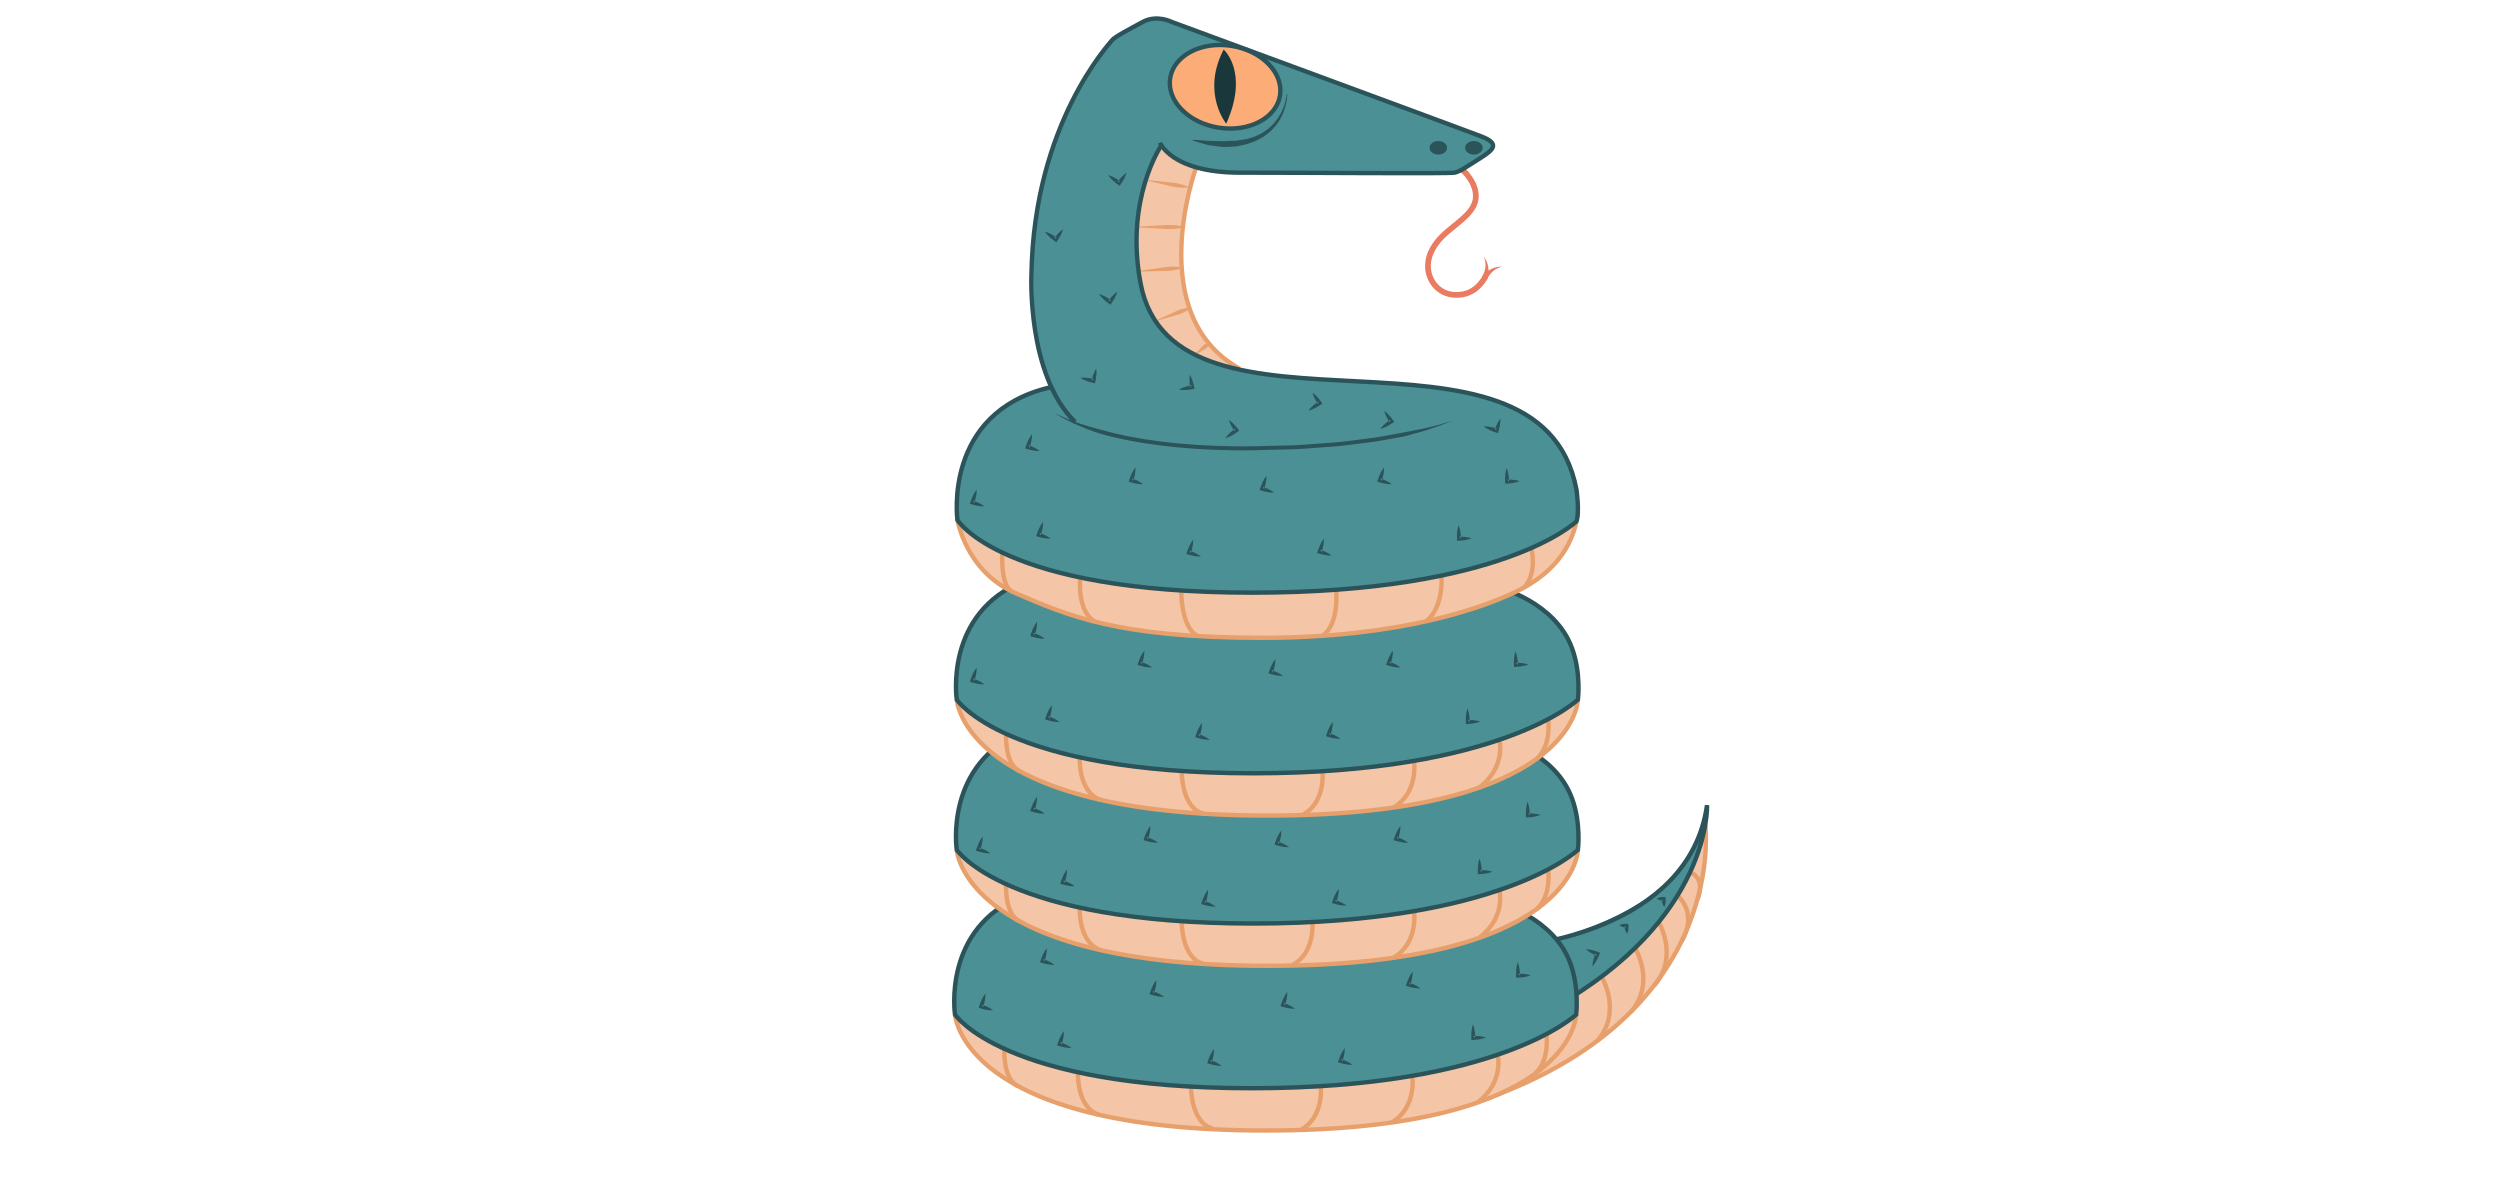 <svg width="284px" height="136px" viewBox="0 0 284 136" version="1.1" xml:space="preserve" xmlns="http://www.w3.org/2000/svg" xmlns:xlink="http://www.w3.org/1999/xlink">
  <defs/>
  <g>
    <title>snake-c</title>
    <desc>Created with Sketch.</desc>
    <g id="jungle" stroke="none" stroke-width="1" fill="none" fill-rule="evenodd">
      <g id="snake-c">
        <g id="Group-392" transform="translate(108, 2)">
          <path d="M85.647,92.33 C85.647,92.33 87.89,112.437 62.2,122.228 C44.477,128.981 60.18,111.811 60.18,111.811 L75.699,103.064 C75.699,103.064 85.066,98.851 85.647,92.33" id="Fill-148" fill="#F4C5A6"/>
          <path d="M85.719,91.682 C85.719,91.682 88.396,112.113 62.422,122.228 C44.748,129.11 60.403,111.811 60.403,111.811 L75.922,103.064 C75.922,103.064 85.137,98.202 85.719,91.682 Z" id="Stroke-150" stroke="#E7A06B" stroke-width="0.5"/>
          <path d="M65.735,105.36 C65.735,105.36 84.823,101.89 85.842,89.963 C85.842,89.963 85.153,104.309 68.35,112.194 C51.069,120.303 58.328,107.377 65.735,105.36" id="Fill-152" fill="#4B9095"/>
          <path d="M73.942,108.964 C73.942,108.964 76.332,112.883 73.474,116.224" id="Stroke-154" stroke="#E7A06B" stroke-width="0.5"/>
          <path d="M77.746,105.694 C77.746,105.694 80.136,109.613 77.279,112.954" id="Stroke-156" stroke="#E7A06B" stroke-width="0.5"/>
          <path d="M82.562,99.74 C82.562,99.74 84.969,101.659 83.024,104.927" id="Stroke-158" stroke="#E7A06B" stroke-width="0.5"/>
          <path d="M80.394,102.699 C80.394,102.699 82.783,106.618 79.926,109.959" id="Stroke-160" stroke="#E7A06B" stroke-width="0.5"/>
          <path d="M83.998,97.076 C83.998,97.076 85.842,97.706 84.831,100.153" id="Stroke-162" stroke="#E7A06B" stroke-width="0.5"/>
          <path d="M64.632,105.431 C64.632,105.431 83.869,103.851 85.919,89.475 C85.919,89.475 86.476,102.373 68.445,112.518 C51.806,121.88 62.732,108.266 64.632,105.431 Z" id="Stroke-164" stroke="#2B535A" stroke-width="0.5"/>
          <path d="M0.843,114.297 C0.843,114.297 3.066,125.926 34.063,126.364 C68.576,126.852 70.92,114.055 70.92,114.055 C70.92,114.055 71.061,108.095 66.616,106.002 C62.17,103.91 11.249,106.542 11.249,106.542 C11.249,106.542 0.237,104.603 0.843,114.297" id="Fill-166" fill="#F4C5A6"/>
          <path d="M6.096,117.148 C6.096,117.148 5.874,120.509 7.632,121.379" id="Stroke-168" stroke="#E7A06B" stroke-width="0.5"/>
          <path d="M14.456,119.932 C14.456,119.932 14.302,123.926 16.954,124.67" id="Stroke-170" stroke="#E7A06B" stroke-width="0.5"/>
          <path d="M0.486,113.251 C0.486,113.251 1.227,126.426 35.759,126.426 C70.091,126.426 71.026,113.832 71.054,113.251" id="Stroke-172" stroke="#E7A06B" stroke-width="0.5"/>
          <path d="M67.668,115.474 C67.668,115.474 68.111,118.368 66.397,119.965" id="Stroke-174" stroke="#E7A06B" stroke-width="0.5"/>
          <path d="M62.128,117.817 C62.128,117.817 62.938,120.899 59.83,123.257" id="Stroke-176" stroke="#E7A06B" stroke-width="0.5"/>
          <path d="M52.432,120.216 C52.432,120.216 52.996,123.794 50.09,125.52" id="Stroke-178" stroke="#E7A06B" stroke-width="0.5"/>
          <path d="M42.044,121.4 C42.044,121.4 42.43,124.969 39.742,126.364" id="Stroke-180" stroke="#E7A06B" stroke-width="0.5"/>
          <path d="M27.294,121.271 C27.294,121.271 27.196,125.567 29.802,126.215" id="Stroke-182" stroke="#E7A06B" stroke-width="0.5"/>
          <path d="M0.486,113.251 C0.486,113.251 -0.996,103.424 8.164,99.753 C17.325,96.081 62.049,100.515 62.049,100.515 C62.049,100.515 68.441,102.121 70.374,107.393 C71.431,110.22 71.054,113.251 71.054,113.251 C71.054,113.251 62.413,121.621 34.184,121.621 C5.955,121.621 0.486,113.251 0.486,113.251" id="Fill-184" fill="#4B9095"/>
          <path d="M0.486,113.251 C0.486,113.251 -0.996,103.424 8.164,99.753 C17.325,96.081 62.049,100.515 62.049,100.515 C62.049,100.515 68.441,102.121 70.374,107.393 C71.431,110.22 71.054,113.251 71.054,113.251 C71.054,113.251 62.413,121.621 34.184,121.621 C5.955,121.621 0.486,113.251 0.486,113.251 Z" id="Stroke-186" stroke="#2B535A" stroke-width="0.5"/>
          <path d="M1.042,95.587 C1.042,95.587 3.265,107.216 34.261,107.654 C68.775,108.141 71.119,95.345 71.119,95.345 C71.119,95.345 71.26,89.384 66.815,87.292 C62.369,85.2 11.448,87.832 11.448,87.832 C11.448,87.832 0.436,85.894 1.042,95.587" id="Fill-188" fill="#F4C5A6"/>
          <path d="M6.295,98.438 C6.295,98.438 6.073,101.799 7.831,102.669" id="Stroke-190" stroke="#E7A06B" stroke-width="0.5"/>
          <path d="M14.655,101.221 C14.655,101.221 14.501,105.216 17.152,105.959" id="Stroke-192" stroke="#E7A06B" stroke-width="0.5"/>
          <path d="M0.685,94.541 C0.685,94.541 1.426,107.716 35.958,107.716 C70.29,107.716 71.225,95.122 71.253,94.541" id="Stroke-194" stroke="#E7A06B" stroke-width="0.5"/>
          <path d="M67.867,96.764 C67.867,96.764 68.31,99.657 66.596,101.255" id="Stroke-196" stroke="#E7A06B" stroke-width="0.5"/>
          <path d="M62.327,99.107 C62.327,99.107 63.137,102.188 60.029,104.547" id="Stroke-198" stroke="#E7A06B" stroke-width="0.5"/>
          <path d="M52.631,101.506 C52.631,101.506 53.195,105.083 50.289,106.81" id="Stroke-200" stroke="#E7A06B" stroke-width="0.5"/>
          <path d="M41.083,102.689 C41.083,102.689 41.469,106.258 38.781,107.654" id="Stroke-202" stroke="#E7A06B" stroke-width="0.5"/>
          <path d="M26.239,102.56 C26.239,102.56 26.14,106.857 28.747,107.505" id="Stroke-204" stroke="#E7A06B" stroke-width="0.5"/>
          <path d="M0.685,94.541 C0.685,94.541 -0.797,84.713 8.363,81.041 C17.524,77.37 62.248,81.805 62.248,81.805 C62.248,81.805 68.64,83.41 70.573,88.682 C71.63,91.51 71.253,94.541 71.253,94.541 C71.253,94.541 62.612,102.911 34.383,102.911 C6.154,102.911 0.685,94.541 0.685,94.541" id="Fill-206" fill="#4B9095"/>
          <path d="M0.685,94.541 C0.685,94.541 -0.797,84.713 8.363,81.041 C17.524,77.37 62.248,81.805 62.248,81.805 C62.248,81.805 68.64,83.41 70.573,88.682 C71.63,91.51 71.253,94.541 71.253,94.541 C71.253,94.541 62.612,102.911 34.383,102.911 C6.154,102.911 0.685,94.541 0.685,94.541 Z" id="Stroke-208" stroke="#2B535A" stroke-width="0.5"/>
          <path d="M1.042,78.52 C1.042,78.52 3.264,90.149 34.261,90.587 C68.775,91.075 71.119,78.278 71.119,78.278 C71.119,78.278 71.26,72.318 66.815,70.225 C62.369,68.133 11.448,70.765 11.448,70.765 C11.448,70.765 0.436,68.827 1.042,78.52" id="Fill-210" fill="#F4C5A6"/>
          <path d="M6.296,81.371 C6.296,81.371 6.073,84.732 7.831,85.602" id="Stroke-212" stroke="#E7A06B" stroke-width="0.5"/>
          <path d="M14.655,84.155 C14.655,84.155 14.501,88.149 17.152,88.893" id="Stroke-214" stroke="#E7A06B" stroke-width="0.5"/>
          <path d="M0.686,77.475 C0.686,77.475 1.425,90.649 35.957,90.649 C70.29,90.649 71.224,78.055 71.252,77.475" id="Stroke-216" stroke="#E7A06B" stroke-width="0.5"/>
          <path d="M67.867,79.697 C67.867,79.697 68.31,82.591 66.596,84.188" id="Stroke-218" stroke="#E7A06B" stroke-width="0.5"/>
          <path d="M62.327,82.04 C62.327,82.04 63.137,85.122 60.029,87.48" id="Stroke-220" stroke="#E7A06B" stroke-width="0.5"/>
          <path d="M52.631,84.439 C52.631,84.439 53.195,88.017 50.289,89.743" id="Stroke-222" stroke="#E7A06B" stroke-width="0.5"/>
          <path d="M42.243,85.623 C42.243,85.623 42.629,89.192 39.941,90.587" id="Stroke-224" stroke="#E7A06B" stroke-width="0.5"/>
          <path d="M26.239,85.494 C26.239,85.494 26.14,89.79 28.747,90.438" id="Stroke-226" stroke="#E7A06B" stroke-width="0.5"/>
          <path d="M0.686,77.475 C0.686,77.475 -0.797,67.647 8.364,63.976 C17.524,60.304 62.248,64.738 62.248,64.738 C62.248,64.738 68.639,66.344 70.573,71.616 C71.63,74.443 71.252,77.475 71.252,77.475 C71.252,77.475 62.611,85.844 34.383,85.844 C6.154,85.844 0.686,77.475 0.686,77.475" id="Fill-228" fill="#4B9095"/>
          <path d="M0.686,77.475 C0.686,77.475 -0.797,67.647 8.364,63.976 C17.524,60.304 62.248,64.738 62.248,64.738 C62.248,64.738 68.639,66.344 70.573,71.616 C71.63,74.443 71.252,77.475 71.252,77.475 C71.252,77.475 62.611,85.844 34.383,85.844 C6.154,85.844 0.686,77.475 0.686,77.475 Z" id="Stroke-230" stroke="#2B535A" stroke-width="0.5"/>
          <path d="M0.765,57.063 C0.765,57.063 1.721,62.942 7.406,65.398 C13.343,67.963 19.031,70.455 35.386,70.455 C51.444,70.455 60.645,66.886 63.999,65.325 C69.28,62.868 70.816,59.25 71.224,56.476 C71.224,56.476 56.779,54.823 56.59,54.823 C56.401,54.823 6.369,53.446 0.765,57.063" id="Fill-232" fill="#F4C5A6"/>
          <path d="M0.765,57.063 C0.765,57.063 1.721,62.942 7.406,65.398 C13.343,67.963 19.031,70.455 35.386,70.455 C51.444,70.455 60.645,66.886 63.999,65.325 C69.28,62.868 70.816,59.25 71.224,56.476 C71.224,56.476 56.779,54.823 56.59,54.823 C56.401,54.823 6.369,53.446 0.765,57.063 Z" id="Stroke-234" stroke="#E7A06B" stroke-width="0.5"/>
          <path d="M11.49,41.992 C9.926,39.891 8.956,33.521 9.524,25.26 C10.507,10.979 18.168,2.923 18.413,2.574 C18.658,2.226 20.288,1.366 21.904,0.491 C23.521,-0.384 25.219,0.498 25.219,0.498 C25.219,0.498 58.233,12.672 60.334,13.482 C62.436,14.292 61.87,14.94 60.334,15.912 C58.799,16.884 57.964,17.478 57.344,17.613 C56.724,17.748 40.693,17.613 32.934,17.613 C25.175,17.613 23.922,14.211 23.922,14.211 L23.685,35.201 C23.685,35.201 25.711,37.444 29.823,39.191 C36.43,41.998 60.858,40.118 66.7,45.94 C70.465,49.693 71.253,52.796 71.253,57.01 C71.253,58.467 57.721,65.314 36.018,65.314 C27.359,65.314 5.75,64.272 0.913,57.063 C0.913,57.063 -1.174,45.049 11.342,41.992" id="Fill-236" fill="#4B9095"/>
          <path d="M32.369,39.663 C13.428,35.438 23.882,14.595 23.882,14.595 C23.882,14.595 24.887,16.134 27.885,16.998 C27.885,16.998 25.135,25.908 26.792,32.117 C27.9,36.27 32.074,39.487 32.074,39.487" id="Fill-238" fill="#F4C5A6"/>
          <path d="M27.886,16.998 C27.886,16.998 21.754,33.737 32.83,39.891" id="Stroke-240" stroke="#E7A06B" stroke-width="0.5"/>
          <path d="M22.253,18.455 C22.253,18.455 23.461,18.555 24.664,18.695 C24.965,18.725 25.268,18.747 25.549,18.787 C25.827,18.838 26.086,18.898 26.304,18.968 C26.74,19.105 27.024,19.248 27.024,19.248 L27.016,19.293 C27.016,19.293 26.702,19.336 26.245,19.325 C26.016,19.321 25.752,19.294 25.472,19.253 C25.194,19.198 24.9,19.123 24.605,19.053 C23.422,18.797 22.245,18.5 22.245,18.5 L22.253,18.455 Z" id="Fill-242" fill="#E7A06B"/>
          <path d="M21.066,23.765 C21.066,23.765 22.439,23.666 23.812,23.607 C24.155,23.587 24.499,23.559 24.821,23.552 C25.142,23.557 25.443,23.574 25.699,23.607 C26.214,23.671 26.558,23.765 26.558,23.765 L26.558,23.811 C26.558,23.811 26.214,23.905 25.699,23.97 C25.443,24.003 25.142,24.019 24.821,24.024 C24.499,24.017 24.155,23.99 23.812,23.97 C22.439,23.911 21.066,23.811 21.066,23.811 L21.066,23.765 Z" id="Fill-244" fill="#E7A06B"/>
          <path d="M21.19,28.798 C21.19,28.798 22.492,28.595 23.797,28.432 C24.123,28.385 24.449,28.333 24.756,28.301 C25.063,28.282 25.351,28.275 25.599,28.289 C26.095,28.313 26.43,28.382 26.43,28.382 L26.434,28.427 C26.434,28.427 26.114,28.547 25.627,28.65 C25.384,28.704 25.099,28.742 24.793,28.772 C24.485,28.788 24.156,28.788 23.826,28.794 C22.512,28.839 21.194,28.843 21.194,28.843 L21.19,28.798 Z" id="Fill-246" fill="#E7A06B"/>
          <path d="M58.148,17.302 C58.148,17.302 59.658,18.599 59.658,20.273 C59.658,21.947 57.96,23 56.451,24.282 C54.942,25.565 54.215,26.861 54.215,28.264 C54.215,29.669 55.266,31.504 57.448,31.504 C59.63,31.504 60.492,29.831 60.735,29.453" id="Stroke-248" stroke="#EA7B61" stroke-width="0.65"/>
          <path d="M65.943,60.263 C65.943,60.263 66.713,62.989 65.152,64.738" id="Stroke-250" stroke="#E7A06B" stroke-width="0.5"/>
          <path d="M60.384,29.379 C60.387,29.365 60.459,29.276 60.54,29.078 C60.588,28.983 60.617,28.863 60.664,28.736 C60.685,28.606 60.733,28.464 60.739,28.321 C60.744,28.177 60.769,28.026 60.742,27.891 C60.72,27.756 60.726,27.616 60.681,27.513 C60.61,27.294 60.562,27.148 60.562,27.148 L60.774,27.476 C60.85,27.572 60.88,27.708 60.941,27.847 C61.008,27.987 61.025,28.148 61.062,28.31 C61.098,28.472 61.089,28.636 61.102,28.794 C61.09,28.947 61.092,29.097 61.067,29.221 C61.036,29.471 60.966,29.658 60.973,29.644 L60.384,29.379 Z" id="Fill-252" fill="#EA7B61"/>
          <path d="M60.388,29.393 C60.382,29.407 60.494,29.242 60.678,29.072 C60.766,28.98 60.888,28.895 61.006,28.796 C61.143,28.716 61.271,28.613 61.425,28.549 C61.577,28.485 61.718,28.407 61.87,28.38 C62.018,28.35 62.147,28.296 62.269,28.302 C62.503,28.293 62.658,28.286 62.658,28.286 C62.658,28.286 62.512,28.332 62.292,28.401 C62.182,28.422 62.072,28.509 61.95,28.569 C61.824,28.625 61.716,28.733 61.602,28.82 C61.488,28.907 61.4,29.029 61.307,29.121 C61.231,29.233 61.15,29.326 61.101,29.42 C60.986,29.601 60.955,29.711 60.945,29.722 L60.388,29.393 Z" id="Fill-254" fill="#EA7B61"/>
          <path d="M55.75,63.389 C55.75,63.389 56.079,66.871 54.031,68.572" id="Stroke-256" stroke="#E7A06B" stroke-width="0.5"/>
          <path d="M43.798,65.015 C43.771,65.123 44.183,68.781 42.263,70.225" id="Stroke-258" stroke="#E7A06B" stroke-width="0.5"/>
          <path d="M14.695,63.6 C14.722,63.681 14.297,67.485 16.434,68.639" id="Stroke-260" stroke="#E7A06B" stroke-width="0.5"/>
          <path d="M23.246,34.447 C23.246,34.447 24.208,33.98 25.185,33.553 C25.427,33.44 25.667,33.322 25.898,33.227 C26.133,33.145 26.358,33.078 26.556,33.04 C26.951,32.961 27.235,32.956 27.234,32.956 L27.25,32.998 C27.249,32.998 27.033,33.18 26.682,33.38 C26.507,33.481 26.295,33.578 26.062,33.67 C25.826,33.75 25.568,33.818 25.312,33.893 C24.294,34.21 23.262,34.489 23.262,34.489 L23.246,34.447 Z" id="Fill-262" fill="#E7A06B"/>
          <path d="M37.411,8.832 C37.011,11.399 33.894,13.043 30.447,12.504 C27,11.965 24.529,9.449 24.929,6.881 C25.329,4.315 28.447,2.67 31.894,3.209 C35.339,3.748 37.81,6.266 37.411,8.832" id="Fill-264" fill="#FBAC77"/>
          <path d="M26.192,65.082 C26.192,65.082 26.114,69.329 28.081,70.26" id="Stroke-266" stroke="#E7A06B" stroke-width="0.5"/>
          <path d="M27.726,38.298 C27.726,38.298 28.082,37.875 28.464,37.483 C28.555,37.381 28.643,37.273 28.736,37.186 C28.839,37.109 28.941,37.046 29.04,37.007 C29.238,36.927 29.403,36.914 29.403,36.914 L29.432,36.948 C29.432,36.948 29.387,37.108 29.271,37.287 C29.213,37.378 29.132,37.466 29.037,37.551 C28.934,37.626 28.812,37.692 28.694,37.763 C28.237,38.064 27.755,38.333 27.755,38.333 L27.726,38.298 Z" id="Fill-268" fill="#E7A06B"/>
          <path d="M5.856,60.771 C5.856,60.771 5.622,64.617 6.996,65.211" id="Stroke-270" stroke="#E7A06B" stroke-width="0.5"/>
          <path d="M11.343,41.992 C11.299,42.003 11.254,42.013 11.21,42.023 C-0.92,44.922 0.765,57.063 0.765,57.063 C0.765,57.063 5.669,65.325 34.262,65.325 C62.855,65.325 71.085,57.226 71.085,57.226 C71.462,56.091 71.085,53.608 71.085,53.608 C66.936,31.793 25.391,50.476 21.565,30.173 C19.769,20.645 23.882,14.595 23.882,14.595" id="Stroke-272" stroke="#2B535A" stroke-width="0.5"/>
          <path d="M23.774,14.211 C23.774,14.211 25.082,17.613 32.842,17.613 C40.601,17.613 56.631,17.747 57.251,17.613 C57.872,17.478 58.706,16.884 60.242,15.912 C61.778,14.94 62.344,14.292 60.242,13.482 C58.141,12.672 25.127,0.498 25.127,0.498 C25.127,0.498 23.429,-0.384 21.812,0.491 C20.196,1.366 18.566,2.226 18.321,2.575 C18.076,2.923 9.432,12.051 9.172,29.195 C9.172,29.195 8.632,40.541 14.129,45.94" id="Stroke-274" stroke="#2B535A" stroke-width="0.5"/>
          <path d="M37.411,8.832 C37.011,11.399 33.894,13.043 30.447,12.504 C27,11.965 24.529,9.449 24.929,6.881 C25.329,4.315 28.447,2.67 31.894,3.209 C35.339,3.748 37.81,6.266 37.411,8.832 Z" id="Stroke-276" stroke="#2B535A" stroke-width="0.5"/>
          <path d="M38.237,8.705 C38.237,8.705 38.24,8.924 38.184,9.302 C38.157,9.489 38.116,9.718 38.05,9.977 C37.983,10.235 37.897,10.524 37.768,10.828 C37.715,10.985 37.638,11.138 37.552,11.295 C37.465,11.45 37.399,11.626 37.283,11.778 C37.174,11.934 37.062,12.095 36.947,12.26 C36.824,12.417 36.674,12.558 36.533,12.713 C36.397,12.874 36.237,13.012 36.061,13.139 C35.889,13.268 35.724,13.415 35.538,13.531 C35.15,13.73 34.775,13.998 34.345,14.12 L33.716,14.353 C33.504,14.419 33.285,14.451 33.071,14.5 C32.855,14.545 32.642,14.588 32.431,14.632 C32.218,14.655 32.007,14.662 31.799,14.675 C31.384,14.673 30.98,14.73 30.605,14.661 C30.229,14.618 29.874,14.573 29.549,14.525 C29.221,14.496 28.936,14.382 28.677,14.322 C28.419,14.254 28.197,14.19 28.015,14.131 C27.65,14.02 27.446,13.946 27.446,13.946 L27.461,13.883 C27.461,13.883 27.681,13.884 28.059,13.907 C28.248,13.914 28.476,13.931 28.736,13.956 C28.996,13.973 29.286,14.019 29.606,14.01 C29.925,14.012 30.269,14.02 30.63,14.034 C30.994,14.065 31.371,14.016 31.763,14.002 C31.959,13.995 32.16,13.999 32.359,13.986 C32.559,13.958 32.758,13.929 32.961,13.9 C33.163,13.868 33.373,13.855 33.573,13.807 L34.17,13.633 C34.582,13.543 34.931,13.313 35.308,13.15 C35.486,13.052 35.644,12.924 35.812,12.814 C35.982,12.705 36.14,12.585 36.274,12.442 C36.412,12.305 36.562,12.181 36.686,12.039 C36.804,11.891 36.919,11.747 37.032,11.606 C37.153,11.471 37.226,11.308 37.322,11.166 C37.415,11.023 37.499,10.881 37.561,10.734 C37.708,10.451 37.812,10.178 37.896,9.931 C37.979,9.685 38.036,9.464 38.077,9.282 C38.16,8.916 38.172,8.702 38.172,8.702 L38.237,8.705 Z" id="Fill-278" fill="#2B535A"/>
          <path d="M56.389,14.791 C56.389,15.216 55.944,15.561 55.393,15.561 C54.841,15.561 54.396,15.216 54.396,14.791 C54.396,14.366 54.841,14.022 55.393,14.022 C55.944,14.022 56.389,14.366 56.389,14.791" id="Fill-280" fill="#2B535A"/>
          <path d="M60.431,14.791 C60.431,15.216 59.985,15.561 59.434,15.561 C58.883,15.561 58.437,15.216 58.437,14.791 C58.437,14.366 58.883,14.022 59.434,14.022 C59.985,14.022 60.431,14.366 60.431,14.791" id="Fill-282" fill="#2B535A"/>
          <path d="M31.3,12.051 C31.3,12.051 28.446,8.568 31.006,3.627 C31.006,3.627 33.938,6.165 31.3,12.051" id="Fill-284" fill="#1A383B"/>
          <path d="M16.843,31.397 C17.368,31.551 17.811,31.82 18.228,32.123 L17.913,32.175 C18.199,31.789 18.513,31.423 18.931,31.131 C18.793,31.623 18.55,32.04 18.279,32.436 L18.15,32.624 L17.963,32.489 C17.547,32.186 17.153,31.849 16.843,31.397" id="Fill-286" fill="#2B535A"/>
          <path d="M10.686,24.297 C11.211,24.451 11.654,24.72 12.071,25.023 L11.756,25.075 C12.042,24.689 12.356,24.323 12.774,24.031 C12.637,24.523 12.394,24.939 12.123,25.336 L11.994,25.524 L11.807,25.388 C11.39,25.085 10.996,24.748 10.686,24.297" id="Fill-288" fill="#2B535A"/>
          <path d="M17.887,17.887 C18.412,18.041 18.854,18.31 19.272,18.613 L18.957,18.665 C19.243,18.279 19.557,17.913 19.975,17.621 C19.837,18.113 19.594,18.53 19.323,18.926 L19.194,19.114 L19.008,18.979 C18.591,18.676 18.197,18.339 17.887,17.887" id="Fill-290" fill="#2B535A"/>
          <path d="M11.731,44.898 C11.746,44.851 12.372,45.237 13.541,45.705 C14.125,45.939 14.846,46.196 15.686,46.444 C16.528,46.686 17.484,46.929 18.527,47.201 C20.621,47.709 23.112,48.114 25.799,48.368 C27.142,48.498 28.536,48.588 29.953,48.642 C31.368,48.694 32.815,48.732 34.249,48.697 C35.693,48.663 37.137,48.629 38.558,48.595 C39.272,48.593 39.971,48.529 40.664,48.478 C41.356,48.428 42.04,48.377 42.714,48.327 C44.062,48.256 45.356,48.074 46.583,47.919 C47.197,47.839 47.794,47.762 48.371,47.687 C48.944,47.584 49.497,47.483 50.029,47.387 C51.091,47.193 52.064,47.021 52.923,46.841 C53.789,46.687 54.529,46.495 55.14,46.333 C55.756,46.189 56.221,46.018 56.546,45.92 C56.869,45.817 57.035,45.745 57.035,45.745 C57.035,45.745 56.874,45.83 56.56,45.958 C56.245,46.08 55.79,46.29 55.186,46.482 C54.587,46.693 53.857,46.943 53.003,47.166 C52.576,47.286 52.123,47.413 51.645,47.547 C51.162,47.657 50.645,47.731 50.111,47.832 C49.575,47.93 49.018,48.031 48.441,48.135 C47.861,48.21 47.26,48.288 46.642,48.368 C45.407,48.525 44.106,48.708 42.748,48.78 C41.393,48.862 39.991,49.022 38.57,49.049 C37.148,49.082 35.704,49.116 34.26,49.15 C32.804,49.185 31.362,49.148 29.935,49.095 C28.51,49.042 27.109,48.95 25.756,48.819 C23.051,48.564 20.539,48.156 18.421,47.642 C17.892,47.51 17.382,47.391 16.908,47.241 C16.435,47.085 15.99,46.93 15.576,46.772 C14.747,46.457 14.04,46.144 13.47,45.863 C12.331,45.3 11.75,44.849 11.731,44.898" id="Fill-292" fill="#2B535A"/>
          <path d="M14.713,40.919 C15.256,40.858 15.768,40.935 16.27,41.053 L15.999,41.223 C16.114,40.756 16.262,40.297 16.535,39.866 C16.598,40.373 16.535,40.852 16.438,41.322 L16.393,41.544 L16.168,41.492 C15.666,41.374 15.173,41.216 14.713,40.919" id="Fill-294" fill="#2B535A"/>
          <path d="M25.909,42.263 C26.382,41.989 26.882,41.855 27.389,41.762 L27.209,42.026 C27.128,41.552 27.081,41.072 27.16,40.568 C27.419,41.008 27.552,41.471 27.65,41.941 L27.698,42.163 L27.47,42.206 C26.963,42.298 26.448,42.351 25.909,42.263" id="Fill-296" fill="#2B535A"/>
          <path d="M31.201,47.779 C31.511,47.327 31.905,46.991 32.322,46.688 L32.273,47.004 C31.996,46.611 31.747,46.199 31.601,45.709 C32.024,45.994 32.344,46.355 32.636,46.736 L32.773,46.917 L32.586,47.052 C32.169,47.356 31.726,47.625 31.201,47.779" id="Fill-298" fill="#2B535A"/>
          <path d="M40.63,44.656 C40.953,44.214 41.356,43.888 41.782,43.597 L41.724,43.912 C41.459,43.512 41.221,43.092 41.09,42.599 C41.505,42.896 41.813,43.266 42.094,43.656 L42.227,43.84 L42.036,43.97 C41.609,44.261 41.159,44.517 40.63,44.656" id="Fill-300" fill="#2B535A"/>
          <path d="M48.789,46.738 C49.111,46.295 49.514,45.97 49.94,45.679 L49.882,45.994 C49.617,45.594 49.38,45.174 49.249,44.681 C49.664,44.977 49.971,45.347 50.253,45.737 L50.385,45.922 L50.194,46.052 C49.768,46.343 49.318,46.599 48.789,46.738" id="Fill-302" fill="#2B535A"/>
          <path d="M60.54,46.431 C61.087,46.418 61.589,46.541 62.079,46.704 L61.794,46.849 C61.95,46.394 62.138,45.95 62.449,45.546 C62.466,46.056 62.36,46.527 62.222,46.987 L62.156,47.204 L61.937,47.132 C61.448,46.97 60.972,46.768 60.54,46.431" id="Fill-304" fill="#2B535A"/>
          <path d="M63.161,51.161 C63.358,51.673 63.414,52.187 63.427,52.704 L63.195,52.484 C63.674,52.477 64.155,52.504 64.64,52.659 C64.168,52.849 63.689,52.909 63.211,52.935 L62.984,52.948 L62.978,52.716 C62.964,52.2 62.992,51.682 63.161,51.161" id="Fill-306" fill="#2B535A"/>
          <path d="M57.697,57.647 C57.894,58.159 57.95,58.673 57.963,59.19 L57.731,58.971 C58.21,58.964 58.691,58.99 59.176,59.146 C58.704,59.336 58.225,59.396 57.747,59.422 L57.52,59.434 L57.514,59.202 C57.5,58.686 57.527,58.169 57.697,57.647" id="Fill-308" fill="#2B535A"/>
          <path d="M49.233,51.092 C49.244,51.641 49.12,52.144 48.957,52.634 L48.814,52.348 C49.267,52.506 49.709,52.695 50.112,53.008 C49.603,53.024 49.134,52.917 48.675,52.778 L48.458,52.712 L48.531,52.492 C48.694,52.001 48.896,51.525 49.233,51.092" id="Fill-310" fill="#2B535A"/>
          <path d="M42.398,59.196 C42.41,59.744 42.285,60.248 42.122,60.738 L41.979,60.452 C42.432,60.609 42.874,60.799 43.277,61.112 C42.768,61.128 42.299,61.021 41.84,60.882 L41.623,60.816 L41.696,60.596 C41.859,60.105 42.061,59.628 42.398,59.196" id="Fill-312" fill="#2B535A"/>
          <path d="M35.873,52.05 C35.885,52.598 35.76,53.102 35.597,53.592 L35.454,53.306 C35.907,53.463 36.349,53.653 36.752,53.965 C36.243,53.982 35.774,53.875 35.315,53.735 L35.098,53.669 L35.171,53.45 C35.334,52.959 35.536,52.482 35.873,52.05" id="Fill-314" fill="#2B535A"/>
          <path d="M27.545,59.305 C27.557,59.853 27.433,60.357 27.27,60.847 L27.126,60.561 C27.579,60.718 28.022,60.908 28.425,61.22 C27.915,61.237 27.446,61.13 26.987,60.99 L26.771,60.924 L26.843,60.705 C27.006,60.214 27.208,59.737 27.545,59.305" id="Fill-316" fill="#2B535A"/>
          <path d="M20.996,51.092 C21.008,51.641 20.884,52.144 20.721,52.634 L20.577,52.348 C21.031,52.506 21.473,52.695 21.876,53.008 C21.366,53.024 20.897,52.917 20.438,52.778 L20.222,52.712 L20.294,52.492 C20.457,52.001 20.659,51.525 20.996,51.092" id="Fill-318" fill="#2B535A"/>
          <path d="M10.491,57.281 C10.503,57.829 10.379,58.332 10.216,58.822 L10.072,58.537 C10.526,58.694 10.968,58.884 11.371,59.196 C10.861,59.212 10.392,59.105 9.933,58.966 L9.717,58.9 L9.789,58.68 C9.952,58.19 10.154,57.713 10.491,57.281" id="Fill-320" fill="#2B535A"/>
          <path d="M9.237,47.317 C9.248,47.865 9.124,48.369 8.961,48.859 L8.818,48.573 C9.271,48.73 9.713,48.92 10.116,49.233 C9.607,49.249 9.138,49.142 8.679,49.003 L8.462,48.936 L8.534,48.717 C8.697,48.226 8.9,47.749 9.237,47.317" id="Fill-322" fill="#2B535A"/>
          <path d="M2.951,53.608 C2.962,54.156 2.838,54.66 2.675,55.149 L2.532,54.864 C2.985,55.021 3.427,55.211 3.83,55.523 C3.321,55.539 2.852,55.433 2.393,55.293 L2.176,55.227 L2.249,55.008 C2.411,54.517 2.614,54.04 2.951,53.608" id="Fill-324" fill="#2B535A"/>
          <path d="M64.163,71.98 C64.36,72.492 64.416,73.007 64.429,73.524 L64.197,73.304 C64.676,73.297 65.157,73.323 65.643,73.479 C65.17,73.669 64.691,73.729 64.213,73.755 L63.987,73.767 L63.98,73.535 C63.966,73.019 63.994,72.502 64.163,71.98" id="Fill-326" fill="#2B535A"/>
          <path d="M58.699,78.466 C58.896,78.978 58.952,79.493 58.965,80.01 L58.733,79.79 C59.212,79.783 59.694,79.81 60.178,79.965 C59.706,80.155 59.227,80.215 58.749,80.241 L58.522,80.253 L58.516,80.021 C58.502,79.506 58.53,78.988 58.699,78.466" id="Fill-328" fill="#2B535A"/>
          <path d="M50.235,71.912 C50.247,72.46 50.122,72.963 49.959,73.453 L49.816,73.168 C50.269,73.325 50.711,73.515 51.114,73.827 C50.605,73.843 50.136,73.736 49.677,73.597 L49.46,73.531 L49.533,73.311 C49.696,72.821 49.898,72.344 50.235,71.912" id="Fill-330" fill="#2B535A"/>
          <path d="M43.4,80.016 C43.412,80.564 43.287,81.067 43.125,81.558 L42.981,81.272 C43.434,81.429 43.877,81.619 44.279,81.931 C43.77,81.947 43.301,81.84 42.842,81.701 L42.625,81.635 L42.698,81.415 C42.861,80.925 43.063,80.448 43.4,80.016" id="Fill-332" fill="#2B535A"/>
          <path d="M36.875,72.87 C36.887,73.418 36.763,73.921 36.6,74.411 L36.456,74.125 C36.909,74.283 37.352,74.473 37.754,74.785 C37.245,74.801 36.776,74.694 36.317,74.555 L36.1,74.489 L36.173,74.269 C36.336,73.779 36.538,73.302 36.875,72.87" id="Fill-334" fill="#2B535A"/>
          <path d="M28.547,80.125 C28.559,80.673 28.435,81.176 28.272,81.667 L28.128,81.38 C28.582,81.538 29.024,81.728 29.427,82.04 C28.917,82.056 28.448,81.949 27.989,81.81 L27.773,81.744 L27.845,81.524 C28.008,81.034 28.21,80.557 28.547,80.125" id="Fill-336" fill="#2B535A"/>
          <path d="M21.998,71.912 C22.01,72.46 21.886,72.963 21.723,73.453 L21.579,73.168 C22.033,73.325 22.475,73.515 22.878,73.827 C22.368,73.843 21.9,73.736 21.44,73.597 L21.224,73.531 L21.296,73.311 C21.459,72.821 21.662,72.344 21.998,71.912" id="Fill-338" fill="#2B535A"/>
          <path d="M11.493,78.1 C11.505,78.649 11.381,79.152 11.218,79.642 L11.074,79.356 C11.528,79.514 11.97,79.703 12.373,80.016 C11.863,80.032 11.395,79.925 10.935,79.786 L10.719,79.72 L10.791,79.5 C10.954,79.009 11.157,78.533 11.493,78.1" id="Fill-340" fill="#2B535A"/>
          <path d="M9.807,68.639 C9.819,69.187 9.695,69.69 9.532,70.18 L9.388,69.895 C9.842,70.052 10.284,70.242 10.687,70.554 C10.177,70.57 9.709,70.463 9.249,70.324 L9.033,70.258 L9.105,70.038 C9.268,69.548 9.471,69.071 9.807,68.639" id="Fill-342" fill="#2B535A"/>
          <path d="M2.95,73.827 C2.962,74.375 2.838,74.879 2.675,75.369 L2.531,75.083 C2.985,75.24 3.428,75.43 3.83,75.743 C3.32,75.759 2.852,75.652 2.392,75.513 L2.176,75.446 L2.248,75.227 C2.411,74.736 2.614,74.259 2.95,73.827" id="Fill-344" fill="#2B535A"/>
          <path d="M65.528,89.076 C65.725,89.588 65.781,90.103 65.795,90.62 L65.563,90.4 C66.042,90.392 66.522,90.419 67.008,90.575 C66.535,90.764 66.057,90.825 65.578,90.851 L65.352,90.864 L65.345,90.632 C65.331,90.116 65.359,89.598 65.528,89.076" id="Fill-346" fill="#2B535A"/>
          <path d="M60.064,95.526 C60.261,96.038 60.317,96.553 60.331,97.07 L60.098,96.851 C60.578,96.843 61.059,96.87 61.544,97.026 C61.071,97.215 60.592,97.275 60.114,97.301 L59.888,97.313 L59.881,97.081 C59.867,96.566 59.895,96.048 60.064,95.526" id="Fill-348" fill="#2B535A"/>
          <path d="M51.088,91.82 C51.1,92.368 50.975,92.872 50.813,93.362 L50.669,93.076 C51.122,93.234 51.565,93.423 51.967,93.735 C51.458,93.751 50.989,93.645 50.53,93.505 L50.313,93.439 L50.386,93.22 C50.549,92.729 50.751,92.252 51.088,91.82" id="Fill-350" fill="#2B535A"/>
          <path d="M44.081,98.966 C44.093,99.515 43.969,100.018 43.806,100.508 L43.662,100.222 C44.116,100.379 44.558,100.569 44.961,100.881 C44.451,100.898 43.982,100.79 43.523,100.651 L43.307,100.585 L43.379,100.365 C43.542,99.875 43.744,99.398 44.081,98.966" id="Fill-352" fill="#2B535A"/>
          <path d="M37.559,92.33 C37.571,92.878 37.446,93.382 37.284,93.872 L37.14,93.585 C37.593,93.743 38.036,93.933 38.438,94.245 C37.929,94.261 37.46,94.154 37.001,94.015 L36.784,93.949 L36.857,93.729 C37.02,93.239 37.222,92.762 37.559,92.33" id="Fill-354" fill="#2B535A"/>
          <path d="M29.229,99.075 C29.24,99.624 29.116,100.126 28.953,100.617 L28.81,100.331 C29.263,100.488 29.705,100.678 30.108,100.99 C29.599,101.006 29.13,100.899 28.671,100.76 L28.454,100.694 L28.526,100.474 C28.689,99.984 28.892,99.507 29.229,99.075" id="Fill-356" fill="#2B535A"/>
          <path d="M22.679,91.82 C22.691,92.368 22.567,92.872 22.404,93.362 L22.26,93.076 C22.713,93.234 23.156,93.423 23.559,93.735 C23.049,93.751 22.58,93.645 22.121,93.505 L21.905,93.439 L21.977,93.22 C22.14,92.729 22.342,92.252 22.679,91.82" id="Fill-358" fill="#2B535A"/>
          <path d="M13.217,96.764 C13.228,97.312 13.104,97.816 12.941,98.305 L12.798,98.02 C13.251,98.178 13.693,98.367 14.096,98.679 C13.587,98.695 13.118,98.589 12.659,98.449 L12.442,98.383 L12.514,98.164 C12.677,97.672 12.88,97.196 13.217,96.764" id="Fill-360" fill="#2B535A"/>
          <path d="M9.807,88.517 C9.819,89.065 9.695,89.569 9.532,90.059 L9.388,89.773 C9.842,89.931 10.284,90.12 10.687,90.432 C10.177,90.448 9.709,90.342 9.249,90.202 L9.033,90.136 L9.105,89.917 C9.268,89.425 9.471,88.949 9.807,88.517" id="Fill-362" fill="#2B535A"/>
          <path d="M3.635,93.024 C3.646,93.572 3.522,94.075 3.359,94.565 L3.216,94.279 C3.669,94.438 4.112,94.627 4.515,94.939 C4.004,94.955 3.536,94.848 3.077,94.709 L2.861,94.642 L2.932,94.423 C3.095,93.932 3.298,93.456 3.635,93.024" id="Fill-364" fill="#2B535A"/>
          <path d="M64.413,107.291 C64.61,107.803 64.665,108.318 64.679,108.835 L64.447,108.615 C64.926,108.607 65.406,108.634 65.892,108.79 C65.419,108.979 64.941,109.04 64.462,109.066 L64.236,109.078 L64.23,108.847 C64.215,108.331 64.243,107.813 64.413,107.291" id="Fill-366" fill="#2B535A"/>
          <path d="M59.325,114.36 C59.522,114.872 59.578,115.387 59.591,115.904 L59.359,115.685 C59.838,115.677 60.319,115.703 60.804,115.86 C60.332,116.049 59.853,116.109 59.375,116.135 L59.148,116.147 L59.142,115.915 C59.128,115.399 59.155,114.882 59.325,114.36" id="Fill-368" fill="#2B535A"/>
          <path d="M52.479,108.367 C52.491,108.915 52.367,109.418 52.204,109.908 L52.06,109.622 C52.513,109.78 52.956,109.97 53.359,110.282 C52.849,110.297 52.38,110.191 51.921,110.052 L51.704,109.985 L51.777,109.766 C51.94,109.275 52.142,108.799 52.479,108.367" id="Fill-370" fill="#2B535A"/>
          <path d="M44.765,117.051 C44.777,117.599 44.653,118.102 44.49,118.593 L44.346,118.306 C44.799,118.464 45.242,118.654 45.645,118.966 C45.135,118.982 44.666,118.875 44.207,118.736 L43.991,118.67 L44.063,118.45 C44.226,117.96 44.428,117.483 44.765,117.051" id="Fill-372" fill="#2B535A"/>
          <path d="M38.24,110.679 C38.252,111.227 38.128,111.731 37.965,112.221 L37.821,111.934 C38.275,112.092 38.717,112.282 39.12,112.594 C38.61,112.61 38.141,112.503 37.682,112.364 L37.466,112.298 L37.538,112.078 C37.701,111.588 37.903,111.111 38.24,110.679" id="Fill-374" fill="#2B535A"/>
          <path d="M29.913,117.16 C29.924,117.708 29.8,118.211 29.637,118.702 L29.494,118.415 C29.947,118.573 30.389,118.763 30.792,119.075 C30.282,119.091 29.814,118.984 29.355,118.845 L29.138,118.779 L29.21,118.558 C29.373,118.069 29.576,117.592 29.913,117.16" id="Fill-376" fill="#2B535A"/>
          <path d="M23.364,109.324 C23.375,109.872 23.251,110.376 23.088,110.865 L22.945,110.58 C23.398,110.738 23.84,110.927 24.243,111.239 C23.734,111.255 23.265,111.149 22.806,111.009 L22.589,110.942 L22.661,110.723 C22.824,110.232 23.027,109.756 23.364,109.324" id="Fill-378" fill="#2B535A"/>
          <path d="M12.859,115.135 C12.87,115.683 12.746,116.187 12.583,116.677 L12.44,116.391 C12.893,116.549 13.335,116.738 13.738,117.051 C13.229,117.066 12.76,116.96 12.301,116.821 L12.084,116.754 L12.156,116.535 C12.319,116.044 12.522,115.567 12.859,115.135" id="Fill-380" fill="#2B535A"/>
          <path d="M10.923,105.694 C10.934,106.242 10.81,106.746 10.647,107.236 L10.504,106.95 C10.957,107.108 11.399,107.297 11.802,107.61 C11.293,107.625 10.824,107.519 10.365,107.38 L10.148,107.313 L10.22,107.094 C10.383,106.603 10.586,106.126 10.923,105.694" id="Fill-382" fill="#2B535A"/>
          <path d="M3.948,110.862 C3.96,111.41 3.836,111.914 3.673,112.404 L3.529,112.118 C3.983,112.276 4.426,112.465 4.828,112.777 C4.318,112.793 3.85,112.687 3.39,112.547 L3.174,112.481 L3.246,112.262 C3.409,111.771 3.612,111.294 3.948,110.862" id="Fill-384" fill="#2B535A"/>
          <path d="M72.891,107.794 C72.916,107.246 73.072,106.753 73.266,106.274 L73.391,106.568 C72.949,106.381 72.52,106.164 72.138,105.825 C72.647,105.842 73.109,105.98 73.558,106.149 L73.77,106.23 L73.683,106.443 C73.489,106.922 73.255,107.385 72.891,107.794" id="Fill-386" fill="#2B535A"/>
          <path d="M76.84,104.079 C76.625,103.793 76.558,103.493 76.535,103.189 L76.739,103.392 C76.475,103.359 76.214,103.29 75.963,103.101 C76.242,102.958 76.511,102.934 76.777,102.946 L76.961,102.954 L76.981,103.148 C77.012,103.452 77.001,103.759 76.84,104.079" id="Fill-388" fill="#2B535A"/>
          <path d="M81.067,101.042 C80.851,100.756 80.785,100.456 80.761,100.152 L80.966,100.355 C80.701,100.322 80.44,100.253 80.189,100.064 C80.468,99.921 80.737,99.897 81.003,99.908 L81.188,99.917 L81.208,100.111 C81.239,100.414 81.227,100.721 81.067,101.042" id="Fill-390" fill="#2B535A"/>
        </g>
      </g>
    </g>
  </g>
</svg>
